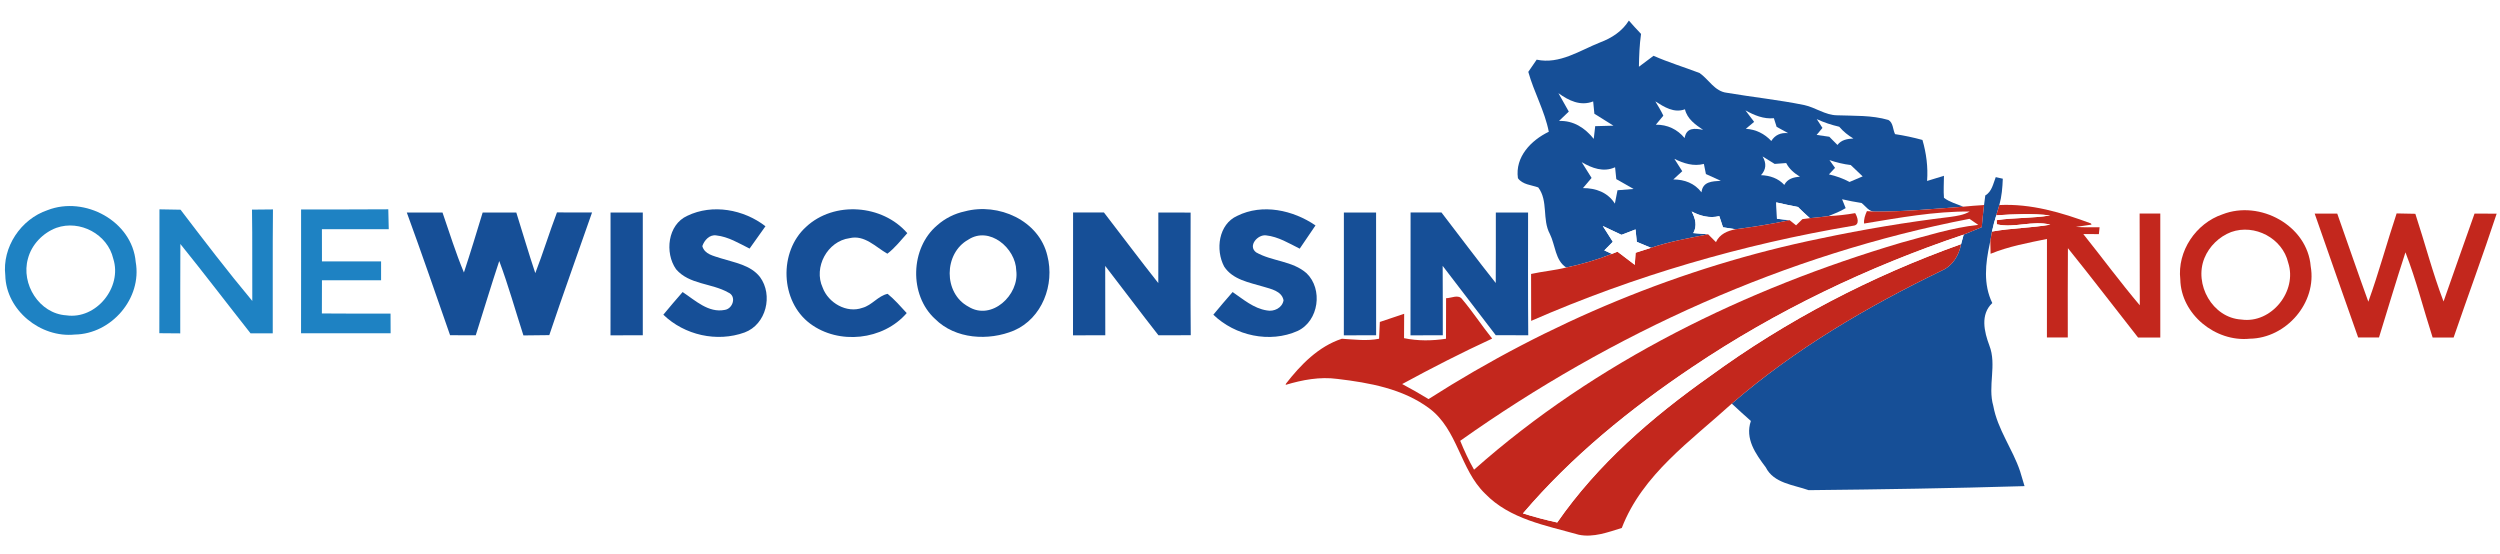 <?xml version="1.0" encoding="UTF-8" ?>
<!DOCTYPE svg PUBLIC "-//W3C//DTD SVG 1.1//EN" "http://www.w3.org/Graphics/SVG/1.1/DTD/svg11.dtd">
<svg width="600pt" height="133pt" viewBox="0 0 600 133" version="1.1" xmlns="http://www.w3.org/2000/svg">
<path fill="#ffffff" d=" M 0.00 0.00 L 600.00 0.00 L 600.00 133.00 L 0.00 133.00 L 0.00 0.00 Z" />
<path fill="#164f97" d=" M 384.05 10.17 C 386.82 9.13 389.33 7.50 390.93 4.94 C 391.87 6.03 392.85 7.09 393.85 8.14 C 393.48 10.75 393.38 13.39 393.34 16.02 C 394.52 15.15 395.68 14.28 396.85 13.39 C 400.45 14.98 404.22 16.12 407.89 17.52 C 410.12 19.05 411.51 21.95 414.47 22.27 C 420.64 23.32 426.87 23.96 433.01 25.21 C 435.72 25.79 438.06 27.64 440.89 27.67 C 445.00 27.83 449.21 27.62 453.21 28.79 C 454.39 29.44 454.26 31.08 454.81 32.19 C 457.03 32.53 459.22 32.99 461.39 33.59 C 462.32 36.79 462.75 40.10 462.50 43.43 C 463.51 43.12 465.54 42.50 466.55 42.19 C 466.54 43.95 466.41 45.72 466.55 47.47 C 467.91 48.52 469.62 48.95 471.19 49.60 C 464.14 50.14 457.07 50.79 450.00 50.79 C 448.56 50.85 447.78 49.49 446.78 48.72 C 445.20 48.47 443.64 48.18 442.10 47.82 C 442.31 48.35 442.75 49.41 442.96 49.95 C 441.65 50.75 440.22 51.30 438.81 51.87 C 437.33 52.07 435.85 52.23 434.37 52.36 C 433.38 51.49 432.44 50.58 431.50 49.67 C 429.75 49.34 428.02 48.97 426.29 48.57 C 426.38 49.87 426.43 51.18 426.47 52.50 C 427.23 52.58 428.76 52.76 429.52 52.85 C 425.22 53.75 420.89 54.46 416.54 55.02 C 415.78 54.90 414.28 54.67 413.52 54.55 C 413.22 53.66 412.92 52.76 412.63 51.87 C 410.31 52.44 408.06 51.84 406.00 50.76 C 406.88 52.42 407.37 54.17 406.39 55.94 C 407.57 56.04 408.76 56.14 409.95 56.23 C 405.34 57.14 400.70 57.97 396.23 59.47 C 395.09 59.00 393.96 58.52 392.83 58.05 C 392.76 57.30 392.61 55.81 392.53 55.06 C 391.40 55.49 390.28 55.92 389.16 56.36 C 387.66 55.65 386.17 54.94 384.67 54.24 C 385.47 55.50 386.27 56.76 387.08 58.03 C 386.39 58.72 385.71 59.41 385.03 60.10 C 385.49 60.31 386.40 60.72 386.86 60.93 C 383.31 62.34 379.63 63.42 375.90 64.20 C 373.24 62.52 373.28 58.78 371.97 56.16 C 370.06 52.62 371.64 48.27 369.18 44.98 C 367.53 44.39 365.38 44.31 364.30 42.76 C 363.59 37.65 367.45 33.68 371.71 31.62 C 370.74 26.64 368.15 22.14 366.79 17.25 C 367.46 16.28 368.13 15.30 368.80 14.32 C 374.32 15.49 379.14 12.11 384.05 10.17 Z" />
<path fill="#ffffff" d=" M 376.51 26.78 C 375.68 25.30 374.85 23.83 374.02 22.36 C 376.47 24.13 379.30 25.54 382.36 24.34 C 382.43 25.08 382.58 26.56 382.65 27.30 C 384.18 28.25 385.70 29.20 387.23 30.16 C 386.13 30.19 383.94 30.25 382.85 30.28 C 382.76 31.04 382.59 32.57 382.50 33.33 C 380.41 30.72 377.65 28.89 374.16 29.03 C 374.75 28.47 375.93 27.34 376.51 26.78 Z" />
<path fill="#ffffff" d=" M 397.28 24.33 C 399.43 25.69 401.74 27.19 404.39 26.23 C 404.93 28.56 406.89 29.91 408.75 31.17 C 406.77 30.77 404.73 30.55 404.31 33.14 C 402.57 31.03 400.16 29.89 397.40 29.93 C 397.85 29.39 398.75 28.30 399.20 27.76 C 398.65 26.56 397.95 25.46 397.28 24.33 Z" />
<path fill="#ffffff" d=" M 418.91 26.49 C 421.02 27.66 423.26 28.61 425.73 28.37 C 425.90 28.89 426.22 29.92 426.39 30.44 C 427.08 30.82 428.46 31.57 429.15 31.95 C 427.33 31.79 425.99 32.42 425.11 33.84 C 423.50 32.09 421.40 31.06 419.00 30.91 C 419.50 30.50 420.50 29.66 420.99 29.25 C 420.30 28.33 419.60 27.41 418.91 26.49 Z" />
<path fill="#ffffff" d=" M 436.02 28.58 C 437.74 29.40 439.56 29.98 441.42 30.42 C 442.38 31.55 443.53 32.48 444.81 33.24 C 443.36 33.32 441.92 33.55 440.99 34.79 C 440.33 34.13 439.68 33.48 439.03 32.82 C 438.27 32.71 436.75 32.49 435.99 32.38 C 436.34 31.96 437.04 31.12 437.39 30.70 C 436.93 29.99 436.47 29.28 436.02 28.58 Z" />
<path fill="#ffffff" d=" M 401.85 38.12 C 404.06 39.22 406.45 39.99 408.93 39.34 C 409.05 39.95 409.30 41.16 409.42 41.77 C 410.60 42.31 411.80 42.85 413.00 43.39 C 410.92 43.52 408.64 43.55 408.36 46.16 C 406.72 43.99 404.27 43.07 401.59 43.07 C 402.13 42.57 403.21 41.58 403.74 41.09 C 403.11 40.10 402.48 39.11 401.85 38.12 Z" />
<path fill="#ffffff" d=" M 423.02 37.55 C 423.98 38.16 424.94 38.75 425.92 39.34 C 426.62 39.29 428.00 39.18 428.69 39.13 C 429.41 40.57 430.64 41.58 431.99 42.41 C 430.44 42.52 428.98 42.91 428.23 44.38 C 426.77 42.78 424.76 42.12 422.64 42.04 C 423.87 40.70 424.00 39.21 423.02 37.55 Z" />
<path fill="#ffffff" d=" M 439.07 38.42 C 440.73 38.99 442.43 39.40 444.18 39.61 C 445.12 40.52 446.07 41.43 447.04 42.33 C 445.98 42.76 444.93 43.21 443.89 43.67 C 442.33 42.83 440.66 42.24 438.94 41.85 C 439.31 41.46 440.04 40.68 440.41 40.29 C 440.08 39.82 439.41 38.89 439.07 38.42 Z" />
<path fill="#ffffff" d=" M 379.61 38.92 C 382.09 40.36 384.83 41.41 387.62 40.14 C 387.70 40.85 387.84 42.28 387.91 42.99 C 389.29 43.77 390.68 44.55 392.06 45.35 C 390.77 45.46 389.48 45.56 388.20 45.66 C 388.04 46.46 387.73 48.07 387.57 48.87 C 385.85 46.15 383.00 45.15 379.91 45.14 C 380.59 44.32 381.28 43.51 381.98 42.70 C 381.20 41.44 380.40 40.18 379.61 38.92 Z" />
<path fill="#164f97" d=" M 478.98 42.51 C 479.40 42.61 480.25 42.80 480.67 42.89 C 480.60 45.02 480.41 47.16 479.84 49.21 C 479.59 50.04 479.35 50.86 479.10 51.68 C 478.71 52.97 478.34 54.26 478.07 55.57 C 477.97 56.13 477.78 57.25 477.68 57.81 L 477.54 58.49 C 476.51 63.21 475.95 68.23 478.15 72.73 C 475.23 75.48 476.21 79.62 477.45 82.93 C 479.27 87.60 477.01 92.66 478.39 97.42 C 479.42 103.08 483.02 107.73 484.82 113.10 C 485.19 114.28 485.53 115.47 485.89 116.67 C 468.62 117.19 451.34 117.46 434.07 117.64 C 430.47 116.35 425.70 116.00 423.79 112.17 C 421.36 108.94 418.75 105.31 420.21 101.03 C 418.66 99.66 417.13 98.28 415.63 96.87 C 430.71 83.82 448.07 73.63 465.97 64.97 C 468.60 63.85 470.16 61.32 470.66 58.59 C 470.81 58.02 471.12 56.88 471.28 56.31 C 472.72 55.71 474.16 55.11 475.62 54.52 C 475.79 52.75 475.95 50.98 476.17 49.21 C 476.25 48.63 476.40 47.48 476.47 46.91 C 478.06 45.98 478.36 44.10 478.98 42.51 Z" />
<path fill="#ffffff" d=" M 426.29 48.57 C 428.02 48.97 429.75 49.34 431.50 49.67 C 432.44 50.58 433.38 51.49 434.37 52.36 C 433.92 52.42 433.03 52.53 432.58 52.59 C 432.20 52.96 431.44 53.70 431.06 54.08 C 430.68 53.77 429.91 53.15 429.52 52.85 C 428.76 52.76 427.23 52.58 426.47 52.50 C 426.43 51.18 426.38 49.87 426.29 48.57 Z" />
<path fill="#c3271d" d=" M 471.19 49.60 C 472.84 49.43 474.50 49.32 476.17 49.21 C 475.95 50.98 475.79 52.75 475.62 54.52 C 474.16 55.11 472.72 55.71 471.28 56.31 C 448.31 64.04 426.26 74.57 406.15 88.11 C 391.25 98.10 377.17 109.54 365.51 123.22 C 368.21 124.06 370.96 124.79 373.73 125.40 C 383.44 111.40 396.49 100.10 410.33 90.33 C 428.75 76.86 449.18 66.26 470.66 58.59 C 470.16 61.32 468.60 63.85 465.97 64.97 C 448.07 73.63 430.71 83.82 415.63 96.87 C 405.83 105.79 394.17 113.87 389.23 126.71 C 385.93 127.73 382.42 129.06 378.92 128.34 C 371.07 126.12 362.36 124.62 356.43 118.48 C 350.41 112.67 349.89 103.11 343.03 98.01 C 336.70 93.29 328.64 91.85 320.98 90.94 C 316.78 90.37 312.57 91.16 308.56 92.37 C 308.58 92.30 308.61 92.15 308.63 92.08 C 312.17 87.53 316.44 83.13 322.05 81.30 C 325.02 81.48 328.02 81.89 330.98 81.30 C 331.03 79.95 331.10 78.61 331.16 77.27 C 333.11 76.63 335.05 75.97 337.00 75.31 C 336.98 77.26 336.98 79.21 336.97 81.16 C 340.28 81.85 343.70 81.81 347.04 81.30 C 347.04 78.05 347.04 74.81 347.06 71.57 C 348.31 71.58 350.06 70.52 350.97 71.87 C 353.50 74.88 355.66 78.19 358.12 81.26 C 350.79 84.64 343.61 88.32 336.52 92.17 C 338.66 93.31 340.78 94.51 342.85 95.78 C 371.54 77.44 403.53 64.06 436.93 57.23 C 447.19 55.06 457.56 53.32 467.98 52.07 C 469.61 51.84 471.29 51.62 472.75 50.76 C 464.22 50.71 455.77 52.27 447.38 53.65 C 447.28 52.60 447.63 51.62 448.06 50.67 L 450.00 50.79 C 457.07 50.79 464.14 50.14 471.19 49.60 Z" />
<path fill="#c3271d" d=" M 479.10 51.68 C 479.35 50.86 479.59 50.04 479.84 49.21 C 487.46 48.84 494.79 51.00 501.84 53.63 L 501.96 53.91 C 501.02 54.05 499.14 54.32 498.20 54.46 C 500.10 54.59 501.99 54.55 503.90 54.54 L 503.73 56.19 C 502.80 56.18 500.93 56.17 499.99 56.17 C 504.53 61.85 508.85 67.72 513.55 73.27 C 513.51 65.93 513.56 58.59 513.51 51.25 C 515.16 51.26 516.81 51.25 518.47 51.24 C 518.46 61.16 518.47 71.08 518.47 81.00 C 516.68 81.00 514.90 81.00 513.13 81.00 C 507.51 73.86 502.00 66.63 496.30 59.56 C 496.23 66.70 496.28 73.85 496.27 81.00 C 494.59 81.00 492.92 80.99 491.26 80.99 C 491.28 73.11 491.26 65.23 491.27 57.35 C 486.70 58.29 482.08 59.13 477.74 60.91 C 477.73 60.13 477.70 58.58 477.68 57.81 C 477.78 57.25 477.97 56.13 478.07 55.57 C 482.71 54.73 487.44 54.71 492.08 53.92 C 487.82 52.85 483.45 54.79 479.25 53.84 C 479.24 53.59 479.20 53.09 479.19 52.84 C 483.45 52.19 487.79 52.42 492.04 51.70 C 487.74 51.20 483.41 51.40 479.10 51.68 Z" />
<path fill="#1e82c3" d=" M 11.42 50.43 C 20.33 46.96 31.73 53.06 32.57 62.87 C 34.13 71.61 26.73 80.16 17.96 80.29 C 9.75 81.14 1.47 74.48 1.27 66.10 C 0.49 59.31 5.01 52.59 11.42 50.43 Z" />
<path fill="#1e82c3" d=" M 38.27 50.24 C 39.96 50.26 41.64 50.29 43.33 50.33 C 48.96 57.72 54.60 65.10 60.55 72.23 C 60.50 64.92 60.60 57.61 60.48 50.31 C 62.15 50.29 63.83 50.28 65.51 50.26 C 65.41 60.18 65.49 70.09 65.46 80.00 C 63.68 80.00 61.91 80.00 60.13 80.00 C 54.50 72.87 49.00 65.63 43.29 58.56 C 43.24 65.71 43.28 72.86 43.26 80.01 C 41.59 80.00 39.92 79.98 38.24 79.97 C 38.29 70.06 38.24 60.15 38.27 50.24 Z" />
<path fill="#1e82c3" d=" M 72.26 50.27 C 79.24 50.25 86.21 50.30 93.19 50.23 C 93.23 51.82 93.26 53.41 93.30 55.00 C 87.95 55.00 82.60 54.99 77.26 55.01 C 77.26 57.58 77.27 60.16 77.27 62.73 C 82.00 62.74 86.73 62.74 91.46 62.73 C 91.46 64.24 91.46 65.75 91.46 67.27 C 86.73 67.26 82.00 67.26 77.27 67.27 C 77.27 69.92 77.26 72.57 77.25 75.23 C 82.74 75.29 88.23 75.26 93.73 75.26 C 93.73 76.84 93.74 78.41 93.75 79.99 C 86.59 80.01 79.42 80.01 72.25 79.99 C 72.28 70.08 72.25 60.17 72.26 50.27 Z" />
<path fill="#164f97" d=" M 164.96 51.79 C 171.00 48.87 178.51 50.26 183.71 54.30 C 182.42 56.08 181.16 57.87 179.90 59.66 C 177.34 58.39 174.82 56.82 171.92 56.50 C 170.31 56.23 169.02 57.67 168.56 59.07 C 169.10 61.05 171.28 61.40 172.95 61.97 C 176.25 63.02 180.14 63.58 182.40 66.49 C 185.59 70.82 183.90 77.86 178.71 79.79 C 172.07 82.20 164.28 80.44 159.20 75.53 C 160.72 73.70 162.25 71.88 163.83 70.09 C 166.83 72.07 170.02 75.15 173.92 74.38 C 175.92 74.11 176.84 71.07 174.78 70.20 C 170.81 67.94 165.42 68.31 162.26 64.62 C 159.49 60.69 160.23 53.91 164.96 51.79 Z" />
<path fill="#164f97" d=" M 193.47 54.44 C 200.17 48.19 211.80 49.06 217.75 55.96 C 216.22 57.66 214.80 59.49 212.97 60.89 C 210.14 59.28 207.50 56.30 203.90 57.16 C 198.57 57.87 195.19 64.16 197.44 69.03 C 198.78 72.68 203.19 75.25 206.98 73.88 C 209.27 73.27 210.73 71.01 213.03 70.52 C 214.71 71.90 216.15 73.54 217.61 75.14 C 211.97 81.68 201.30 82.81 194.42 77.66 C 187.24 72.30 186.86 60.40 193.47 54.44 Z" />
<path fill="#164f97" d=" M 231.55 50.73 C 239.59 48.57 249.38 52.88 251.37 61.38 C 253.16 68.31 250.12 76.40 243.35 79.33 C 237.25 81.87 229.29 81.41 224.43 76.56 C 218.13 70.83 218.44 59.52 224.94 54.06 C 226.81 52.40 229.11 51.25 231.55 50.73 Z" />
<path fill="#164f97" d=" M 296.95 51.80 C 302.99 48.80 310.34 50.42 315.72 54.10 C 314.45 55.96 313.19 57.82 311.93 59.68 C 309.35 58.39 306.79 56.81 303.87 56.49 C 301.87 56.21 299.41 59.00 301.46 60.56 C 305.27 62.75 310.18 62.57 313.58 65.58 C 317.55 69.40 316.53 77.01 311.45 79.42 C 304.74 82.42 296.44 80.59 291.20 75.53 C 292.72 73.70 294.25 71.88 295.83 70.09 C 298.38 71.83 300.86 74.01 304.03 74.50 C 305.74 74.86 307.76 73.91 308.05 72.06 C 307.61 69.82 304.99 69.35 303.17 68.79 C 299.83 67.79 295.83 67.13 293.79 63.96 C 291.68 59.95 292.43 53.81 296.95 51.80 Z" />
<path fill="#164f97" d=" M 97.63 51.00 C 100.49 51.00 103.34 51.00 106.20 51.00 C 107.87 55.81 109.37 60.70 111.34 65.40 C 112.92 60.62 114.38 55.81 115.84 51.00 C 118.53 51.00 121.22 51.00 123.91 51.00 C 125.44 55.85 126.85 60.73 128.47 65.55 C 130.34 60.74 131.84 55.80 133.67 50.98 C 136.47 51.00 139.28 51.00 142.09 51.00 C 138.68 60.82 135.13 70.58 131.83 80.43 C 129.76 80.46 127.69 80.47 125.62 80.50 C 123.69 74.54 122.02 68.51 119.82 62.64 C 117.85 68.56 116.07 74.53 114.18 80.47 C 112.12 80.47 110.07 80.46 108.02 80.45 C 104.59 70.63 101.21 60.78 97.63 51.00 Z" />
<path fill="#164f97" d=" M 146.53 51.00 C 149.11 51.00 151.69 51.00 154.27 51.00 C 154.27 60.82 154.27 70.64 154.27 80.46 C 151.68 80.47 149.10 80.47 146.52 80.48 C 146.55 70.65 146.52 60.83 146.53 51.00 Z" />
<path fill="#164f97" d=" M 257.54 51.00 C 260.00 51.00 262.47 51.00 264.94 50.99 C 269.30 56.64 273.56 62.35 277.99 67.94 C 278.02 62.29 277.99 56.64 278.00 51.00 C 280.58 51.00 283.16 51.00 285.75 51.02 C 285.74 60.83 285.69 70.64 285.78 80.45 C 283.19 80.46 280.61 80.47 278.03 80.47 C 273.71 74.97 269.53 69.35 265.25 63.82 C 265.28 69.37 265.26 74.92 265.27 80.46 C 262.68 80.47 260.10 80.47 257.52 80.48 C 257.55 70.65 257.52 60.83 257.54 51.00 Z" />
<path fill="#164f97" d=" M 322.53 51.00 C 325.11 51.00 327.69 51.00 330.26 51.00 C 330.27 60.82 330.27 70.64 330.27 80.46 C 327.68 80.46 325.10 80.47 322.52 80.48 C 322.55 70.66 322.52 60.83 322.53 51.00 Z" />
<path fill="#164f97" d=" M 338.54 51.00 C 341.00 51.00 343.47 51.00 345.95 50.99 C 350.29 56.63 354.55 62.35 358.98 67.92 C 359.02 62.28 358.99 56.64 359.00 51.00 C 361.58 51.00 364.16 51.00 366.74 51.01 C 366.74 60.83 366.69 70.64 366.78 80.46 C 364.18 80.46 361.58 80.46 358.98 80.45 C 354.72 74.92 350.50 69.35 346.24 63.81 C 346.28 69.36 346.26 74.91 346.27 80.46 C 343.68 80.47 341.10 80.47 338.52 80.48 C 338.55 70.66 338.52 60.83 338.54 51.00 Z" />
<path fill="#ffffff" d=" M 406.00 50.76 C 408.06 51.84 410.31 52.44 412.63 51.87 C 412.92 52.76 413.22 53.66 413.52 54.55 C 414.28 54.67 415.78 54.90 416.54 55.02 C 414.58 55.40 412.72 56.18 411.83 58.11 C 411.20 57.48 410.57 56.86 409.95 56.23 C 408.76 56.14 407.57 56.04 406.39 55.94 C 407.37 54.17 406.88 52.42 406.00 50.76 Z" />
<path fill="#ffffff" d=" M 479.10 51.68 C 483.41 51.40 487.74 51.20 492.04 51.70 C 487.79 52.42 483.45 52.19 479.19 52.84 C 479.20 53.09 479.24 53.59 479.25 53.84 C 483.45 54.79 487.82 52.85 492.08 53.92 C 487.44 54.71 482.71 54.73 478.07 55.57 C 478.34 54.26 478.71 52.97 479.10 51.68 Z" />
<path fill="#c3271d" d=" M 533.40 51.44 C 542.33 47.94 553.78 54.09 554.57 63.93 C 556.11 72.65 548.69 81.17 539.94 81.29 C 531.73 82.13 523.44 75.45 523.27 67.06 C 522.50 60.29 527.01 53.60 533.40 51.44 Z" />
<path fill="#c3271d" d=" M 555.52 51.26 C 557.32 51.27 559.13 51.27 560.94 51.27 C 563.43 58.31 565.85 65.38 568.40 72.41 C 570.92 65.43 572.85 58.25 575.19 51.22 C 576.68 51.25 578.18 51.28 579.68 51.31 C 581.98 58.31 583.82 65.47 586.45 72.36 C 588.94 65.33 591.37 58.28 593.89 51.26 C 595.65 51.26 597.42 51.27 599.20 51.28 C 595.92 61.24 592.27 71.08 588.87 81.00 C 587.18 81.00 585.50 81.00 583.83 81.00 C 581.63 74.19 579.90 67.23 577.31 60.56 C 575.10 67.34 573.06 74.18 570.96 80.99 C 569.28 81.00 567.62 81.00 565.96 81.00 C 562.45 71.10 558.99 61.18 555.52 51.26 Z" />
<path fill="#c3271d" d=" M 432.58 52.59 C 433.03 52.53 433.92 52.42 434.37 52.36 C 435.85 52.23 437.33 52.07 438.81 51.87 C 440.96 51.76 443.10 51.53 445.24 51.15 C 445.81 52.11 446.47 54.02 444.74 54.18 C 418.19 58.64 392.16 66.23 367.48 77.01 C 367.48 73.26 367.48 69.50 367.46 65.75 C 370.25 65.13 373.12 64.90 375.90 64.20 C 379.63 63.42 383.31 62.34 386.86 60.93 C 387.19 60.79 387.86 60.53 388.20 60.40 C 389.59 61.44 390.97 62.50 392.35 63.56 C 392.40 62.83 392.49 61.39 392.54 60.66 C 393.76 60.27 395.00 59.87 396.23 59.47 C 400.70 57.97 405.34 57.14 409.95 56.23 C 410.57 56.86 411.20 57.48 411.83 58.11 C 412.72 56.18 414.58 55.40 416.54 55.02 C 420.89 54.46 425.22 53.75 429.52 52.85 C 429.91 53.15 430.68 53.77 431.06 54.08 C 431.44 53.70 432.20 52.96 432.58 52.59 Z" />
<path fill="#ffffff" d=" M 350.45 105.79 C 386.96 79.93 428.65 61.03 472.67 52.52 C 473.37 52.99 474.07 53.48 474.78 53.97 C 468.46 54.65 462.38 56.61 456.27 58.25 C 418.99 69.30 383.01 86.79 353.77 112.73 C 352.51 110.50 351.42 108.17 350.45 105.79 Z" />
<path fill="#ffffff" d=" M 13.53 54.68 C 19.19 52.68 25.83 56.22 27.18 62.08 C 29.39 68.92 23.11 76.74 15.90 75.68 C 9.42 75.27 4.98 68.16 6.71 62.06 C 7.58 58.70 10.30 55.89 13.53 54.68 Z" />
<path fill="#ffffff" d=" M 384.67 54.24 C 386.17 54.94 387.66 55.65 389.16 56.36 C 390.28 55.92 391.40 55.49 392.53 55.06 C 392.61 55.81 392.76 57.30 392.83 58.05 C 393.96 58.52 395.09 59.00 396.23 59.47 C 395.00 59.87 393.76 60.27 392.54 60.66 C 392.49 61.39 392.40 62.83 392.35 63.56 C 390.97 62.50 389.59 61.44 388.20 60.40 C 387.86 60.53 387.19 60.79 386.86 60.93 C 386.40 60.72 385.49 60.31 385.03 60.10 C 385.71 59.41 386.39 58.72 387.08 58.03 C 386.27 56.76 385.47 55.50 384.67 54.24 Z" />
<path fill="#ffffff" d=" M 535.47 55.69 C 541.12 53.67 547.78 57.17 549.16 63.02 C 551.42 69.86 545.15 77.73 537.93 76.69 C 530.97 76.29 526.50 68.21 529.07 61.93 C 530.21 59.11 532.63 56.77 535.47 55.69 Z" />
<path fill="#ffffff" d=" M 232.40 57.51 C 237.47 54.19 243.78 59.57 243.90 64.92 C 244.70 70.76 237.99 77.08 232.41 73.59 C 226.39 70.38 226.47 60.79 232.40 57.51 Z" />
<path fill="#ffffff" d=" M 406.15 88.11 C 426.26 74.57 448.31 64.04 471.28 56.31 C 471.12 56.88 470.81 58.02 470.66 58.59 C 449.18 66.26 428.75 76.86 410.33 90.33 C 396.49 100.10 383.44 111.40 373.73 125.40 C 370.96 124.79 368.21 124.06 365.51 123.22 C 377.17 109.54 391.25 98.10 406.15 88.11 Z" />
</svg>
